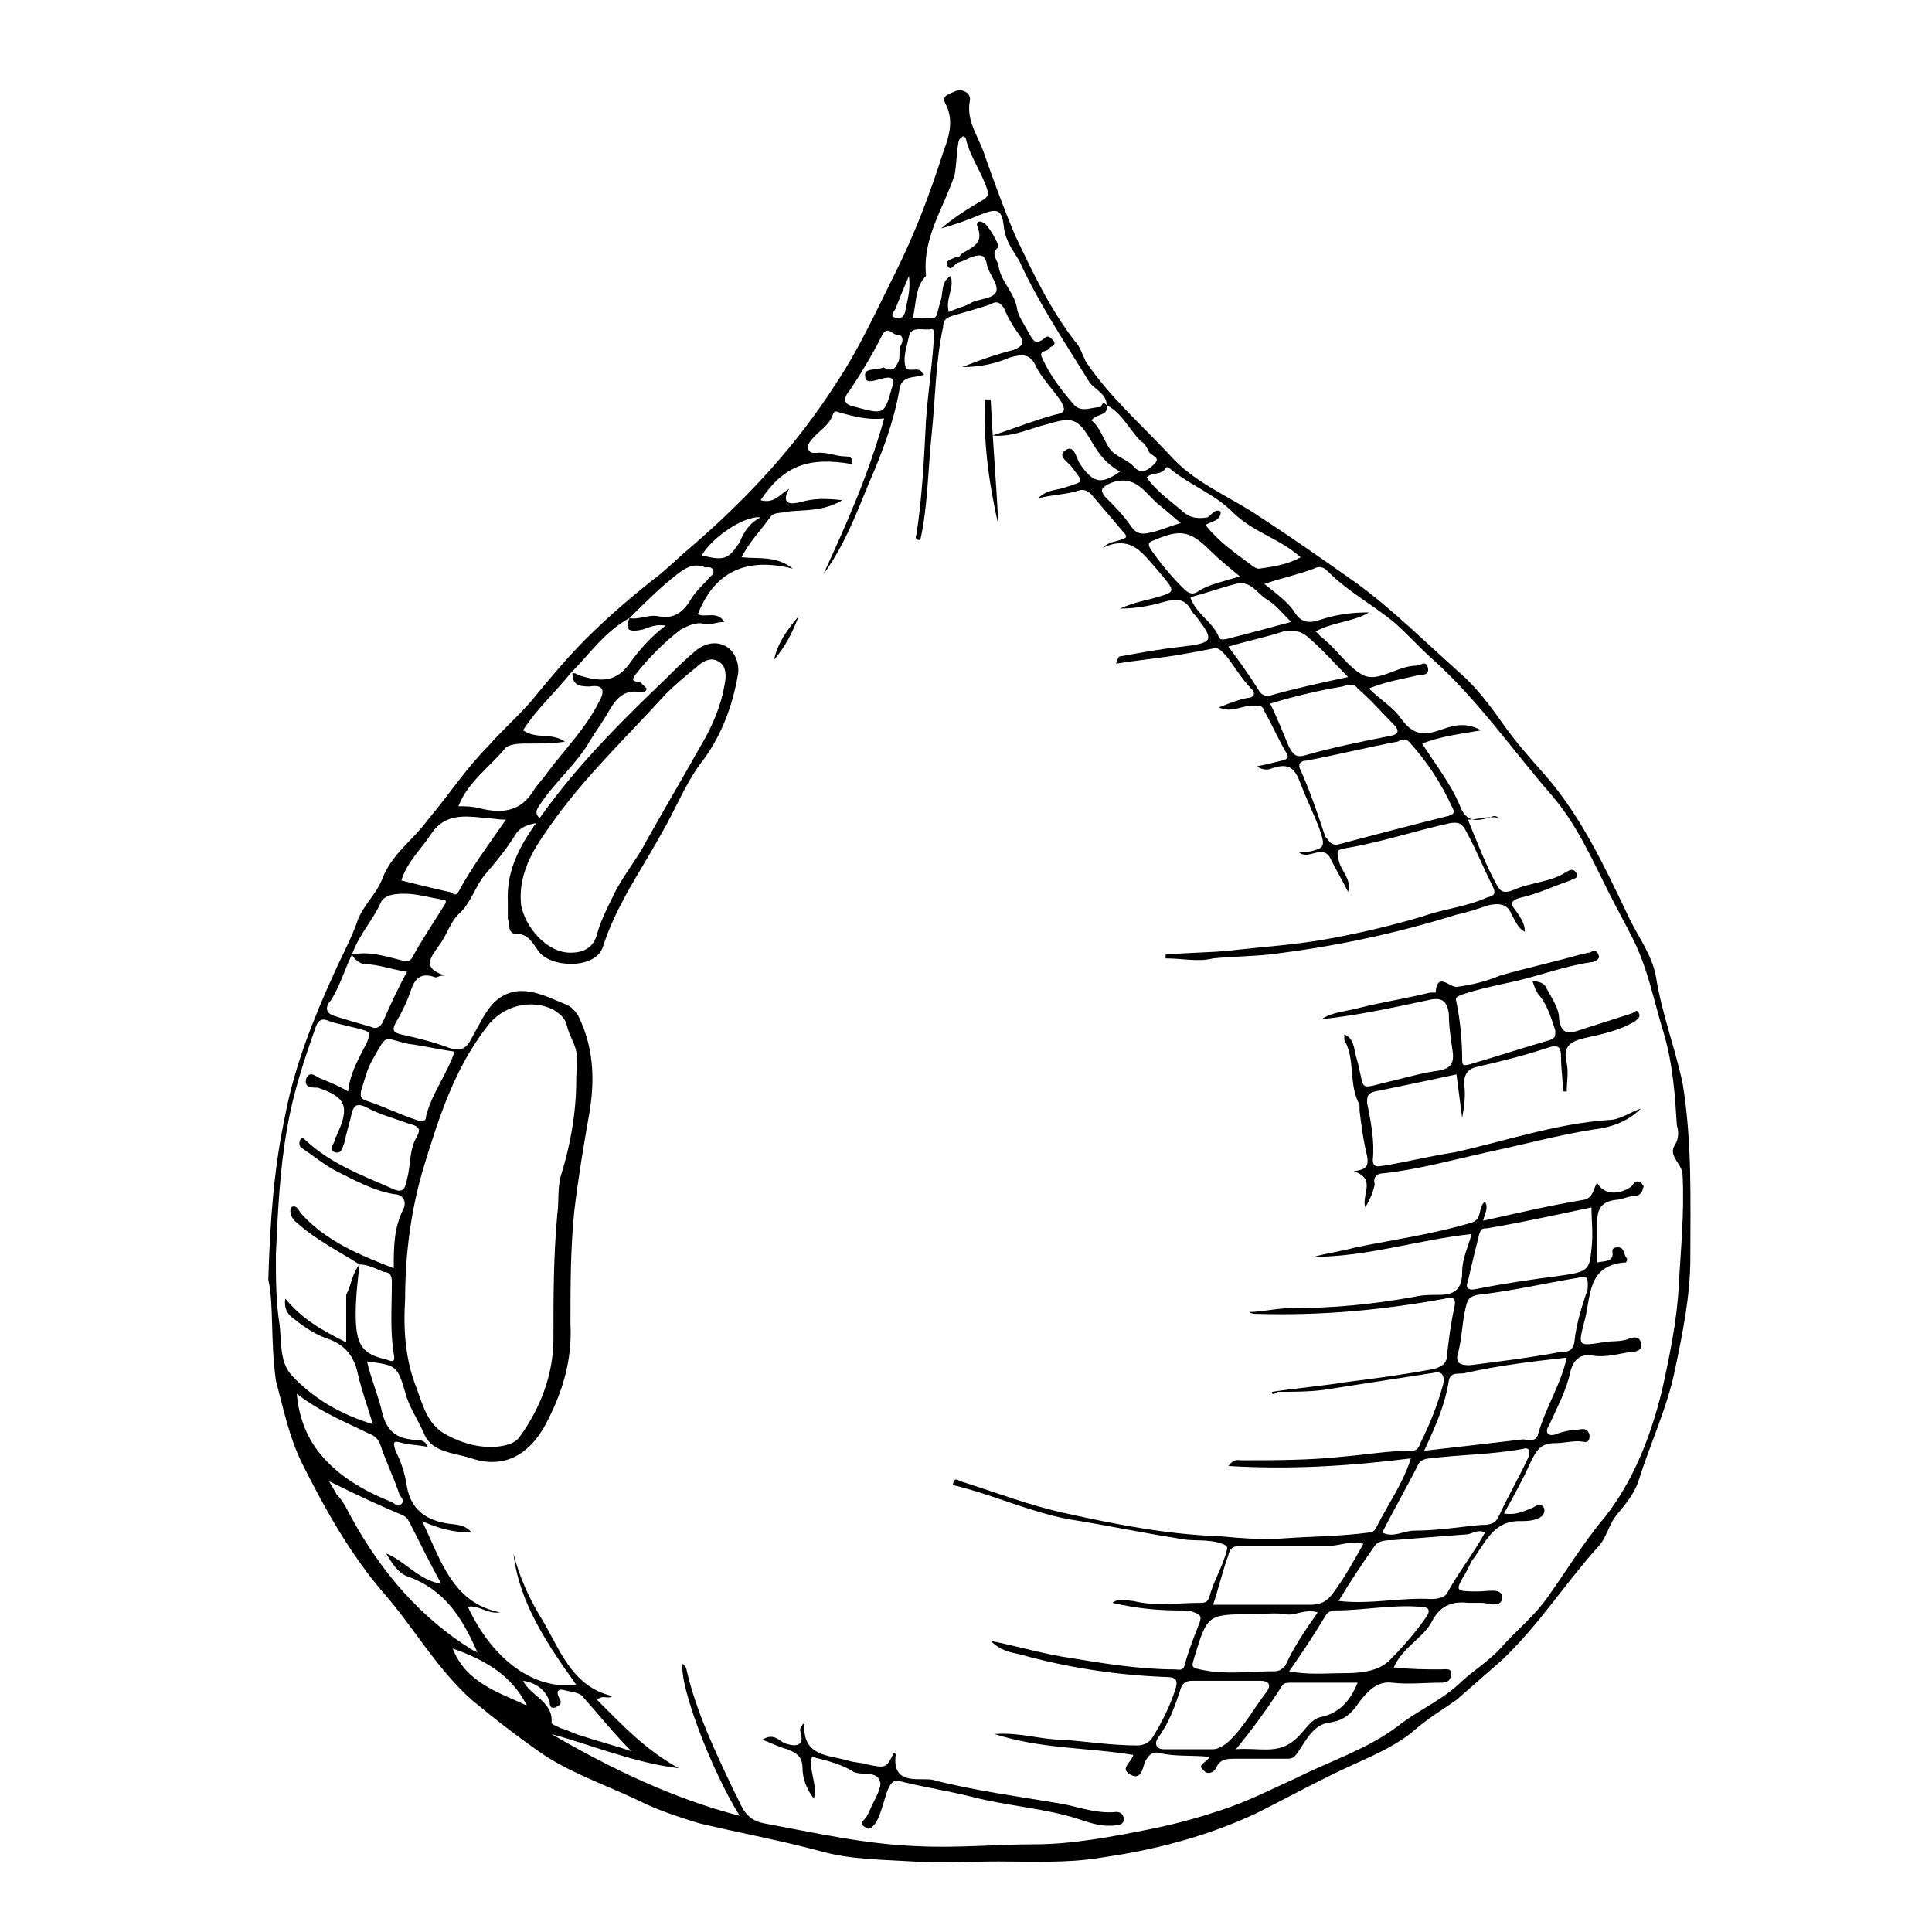 <?xml version="1.0" encoding="UTF-8"?>
<!-- Uploaded to: SVG Repo, www.svgrepo.com, Generator: SVG Repo Mixer Tools -->
<svg fill="#000000" width="800px" height="800px" version="1.1" viewBox="144 144 512 512" xmlns="http://www.w3.org/2000/svg">
 <g>
  <path d="m215.1 483.13c0.504-16.121 1.512-29.727 4.535-43.832 2.519-13.098 7.559-25.695 13.098-37.785 2.016-4.535 4.535-9.07 6.047-13.602 1.512-4.031 5.039-7.055 6.551-11.082 2.519-6.551 8.062-10.078 12.09-15.617 5.543-6.551 10.078-13.602 16.121-19.648 3.527-4.031 7.559-7.559 11.082-11.586 4.535-5.543 9.574-11.586 14.609-16.625 6.047-6.047 13.098-12.09 19.648-17.129 3.023-2.519 5.543-5.039 8.566-7.559 14.609-12.594 27.711-26.703 38.289-43.328 6.047-9.07 10.578-19.145 15.617-29.223 5.039-10.078 9.07-20.656 12.594-31.738 1.512-4.031 3.023-8.566 0.504-13.098-1.008-2.016 1.512-2.519 2.519-3.023 2.016-1.008 4.535 0.504 4.031 2.519-1.008 5.543 2.519 9.574 4.031 14.609 2.519 7.055 5.039 14.105 8.062 21.16 4.535 9.574 9.07 19.145 15.617 27.711 1.512 1.512 2.016 3.527 3.023 5.543 6.047 9.07 14.609 16.625 22.168 24.688 6.551 7.559 16.121 11.082 24.184 16.625 8.566 5.543 17.129 11.586 25.695 17.633 9.574 7.055 18.137 15.617 27.207 23.68 4.031 3.527 7.559 8.062 11.082 13.098 3.527 5.039 7.559 9.574 11.586 14.105 9.574 11.082 15.617 24.184 21.664 36.777 2.519 5.543 6.551 10.578 7.559 16.625 1.512 9.574 5.039 18.641 7.055 28.215 2.519 15.617 2.016 30.73 2.016 46.352 0 9.574-2.016 19.648-4.031 29.223-2.016 10.078-6.551 19.648-9.574 29.223-1.008 3.527-3.527 6.551-6.047 9.574-2.016 2.519-2.519 6.047-5.039 8.566-8.566 9.574-15.617 20.656-25.191 29.727-4.031 3.527-8.062 7.055-12.09 10.578-3.527 2.519-7.055 4.535-10.578 7.559-4.535 4.031-10.078 6.551-15.617 9.07-9.07 4.031-18.137 9.07-27.207 13.602-13.098 6.047-26.703 9.574-40.809 11.586-9.07 1.512-18.137 1.008-27.207 1.008-7.559 0-15.113 0.504-22.672 0-8.062-0.504-16.121-0.504-23.68-2.519-11.082-3.023-22.168-5.039-32.746-7.559-5.039-1.512-9.574-3.023-14.105-5.039-9.07-4.535-18.641-7.559-27.207-13.098-6.551-4.535-13.098-9.574-19.145-14.609-9.574-8.566-15.617-19.648-23.68-28.719-8.566-10.078-15.113-21.664-21.16-33.754-3.527-7.055-5.039-14.609-7.055-22.168-1.508-11.098-0.5-20.168-2.012-26.715zm95.723-175.33c-6.551 3.527-10.578 9.574-15.617 14.609-4.031 5.039-9.07 9.574-12.594 15.113 3.527 2.519 7.559 0.504 11.082 3.023-3.023 0.504-6.551 0.504-9.574 0.504-2.016 0-4.535 0-6.047 1.008-4.031 5.039-10.078 9.07-12.594 15.617 2.016 0 3.527 0 5.543 0.504 6.047 1.512 11.082 1.008 14.609-5.039 1.008-1.512 2.519-3.023 3.527-4.535 4.535-6.047 10.078-11.586 13.602-18.641 2.016-3.527 0.504-4.535-2.519-4.031-3.023 0-4.535-0.504-4.535-3.527 0.504 0 1.008 0 1.512 0.504 5.039 1.512 9.574 2.519 13.602-3.023 2.519-3.527 5.543-7.055 9.574-10.078-2.519-0.504-4.535 0.504-6.047 1.008-4.531 1.016-4.531-0.496-3.523-3.016 2.519 0.504 5.039-1.008 7.559-0.504 4.535 1.008 7.055-1.512 9.07-5.039 1.008-1.512 2.519-3.023 4.031-4.535 0.504-1.008 2.016-1.512 1.512-2.519-0.504-1.512-2.016-0.504-2.519-1.008-3.023-1.008-5.039 0.504-7.055 2.016-4.535 3.531-8.566 7.559-12.598 11.59zm-73.555 89.176c4.535-1.008 9.07 0.504 13.098 1.512 2.016 0.504 2.519 0 3.023-1.008 2.519-4.535 5.543-9.07 8.062-13.098 1.008-1.512 1.008-2.016-0.504-2.016-3.023-0.504-6.551-1.512-9.574-1.512-2.016 0-5.543 0-6.551 2.519-2.016 4.531-5.539 8.059-7.555 13.602-2.016 4.031-3.023 8.062-5.543 12.09-1.008 1.008-2.016 3.023 0.504 4.031 3.023 1.008 6.551 2.016 10.078 3.023 1.008 0.504 2.016 0.504 3.023-1.008 2.016-4.535 4.031-9.07 6.551-13.602-4.031-0.504-7.559-2.016-11.586-2.016-1.516-0.504-2.523-1.512-3.027-2.519zm200.01-145.6c0.504 3.023-2.519 2.016-4.031 4.031 2.016 1.512 3.023 4.535 4.535 7.055 1.512 2.519 4.535 3.023 6.551 5.039 2.016 2.519 4.031 1.008 5.543-0.504 2.016-2.016-1.008-2.016-1.512-3.527-0.504-1.008-1.008-2.016-2.016-2.519-3.027-3.023-5.039-7.559-9.07-9.574 0-3.023-3.023-4.031-4.535-6.047-6.551-10.578-13.602-21.16-18.641-32.242-1.512-2.519-3.527-5.039-4.031-8.566-0.504-5.039-1.512-5.543-6.551-3.527-3.527 1.512-6.551 2.519-10.078 3.527 3.527-3.023 7.559-5.543 11.082-7.559 1.512-1.008 1.512-1.512 1.008-3.023-1.512-4.535-4.535-8.566-5.543-13.098 0-0.504-1.008-1.008-1.008-0.504-0.504 0-1.008 1.008-1.008 1.512-0.504 3.023-0.504 6.047-1.008 8.566-3.023 9.07-8.566 16.625-7.559 26.703-3.023 3.023-2.519 7.559-3.527 11.082 7.559 0 5.543 1.512 7.559-5.039 0.504-2.016 0-4.535 2.519-6.047 1.008 3.527-1.512 6.047-0.504 9.574 2.016-1.008 4.535-1.512 6.047-2.519 2.016-1.008 6.047-1.008 6.551-3.023 0.504-2.016-2.016-4.535-2.519-7.055-0.504-3.023-2.016-2.519-4.031-2.016-1.008 0.504-2.016 1.008-3.527 1.512-1.008 0-2.016 3.023-3.023 0.504-0.504-1.008 1.512-1.512 2.519-2.016 0.504 0 1.008 0 1.008-0.504 2.519-2.016 6.551-2.519 4.535-7.559-0.504-1.512 1.008-1.512 1.512-1.008 1.008 0 4.535 6.047 4.031 6.551-2.016 1.512-0.504 3.023 0 4.535 0.504 4.535 4.535 7.559 5.039 12.09 0.504 2.016 2.016 4.031 3.023 6.047 1.008 1.512 1.512 3.527 4.031 1.512 1.008-1.008 1.512-0.504 2.519 0.504 1.008 1.512-1.008 1.512-1.008 2.016-0.504 1.008-3.023 0.504-2.016 2.519 2.016 4.535 5.039 8.566 8.566 12.594 2.016 2.016 4.535 0.504 7.055 0.504 0.504-1.508 1.008-1.004 1.512-0.5zm-198 227.72c-0.504 4.535-1.008 8.566-1.008 13.098 0 8.062 1.512 10.578 8.062 12.09 1.512 0.504 2.519 1.008 2.016-1.512-1.008-6.047-0.504-12.594-0.504-19.145 0-1.512-0.504-2.519-2.016-2.519-1.516-0.5-4.035-2.012-6.551-2.012-5.543-3.527-11.586-6.551-16.625-11.082-1.512-1.008-2.016-3.023-1.512-4.031 1.512-1.008 2.016 1.008 3.023 2.016 6.551 7.055 15.113 10.578 24.184 14.105 0-5.543 0-10.578 2.519-15.617 1.008-2.016 0-4.031-2.519-4.031-5.543-1.008-10.078-3.527-15.113-6.047-3.023-1.512-6.047-4.031-9.07-6.047-1.008-0.504-1.008-1.512-0.504-2.519 0.504-0.504 1.008 0 1.512 0.504 6.551 6.047 14.609 9.07 22.672 12.594 3.023 1.512 3.527 0 4.031-2.519 1.008-3.527 0.504-7.559 2.519-11.082 1.512-2.519 0-3.023-2.016-3.527-4.031-1.512-8.062-2.519-11.586-4.535-2.519-1.008-3.023 0-3.527 1.512-0.504 2.519-1.512 5.543-2.016 8.062-0.504 1.008-0.504 3.023-2.519 2.519-2.016-1.008 0-2.016 0-3.527 0-0.504 0.504-0.504 0.504-1.008 3.527-7.559 2.519-10.078-5.039-12.594h-0.504c-2.016 0-3.023-0.504-2.519-2.519 1.008-2.016 2.519-0.504 3.527 0 2.519 1.008 5.039 2.016 7.559 3.527 0.504-5.039 3.023-9.07 5.039-13.098 0.504-1.512 1.008-2.519-0.504-3.023-3.023-1.008-6.551-1.512-9.574-2.519-2.016-1.008-3.023 0-3.527 1.512-3.023 8.566-6.047 17.633-7.559 26.703-2.016 11.082-2.519 22.672-3.023 33.754 0 6.047 0 12.594 1.008 18.641 0.504 4.535 0 9.574 3.023 13.098 5.543 6.047 13.098 10.578 21.664 13.098-1.512-5.039-3.023-9.07-4.031-13.602-1.008-4.535-3.527-7.559-8.062-9.07-3.023-1.008-6.047-3.023-8.566-5.039-1.512-1.008-3.023-2.519-2.519-5.543 4.535 5.543 10.078 8.566 16.121 11.586v-12.594c1.516-3.019 1.516-5.535 3.531-8.055zm293.72-117.89c2.519 6.047 4.535 11.586 7.559 17.129 1.008 2.016 2.016 2.519 4.535 1.512 4.535-2.016 9.574-2.016 13.602-4.535 1.008-0.504 2.016-1.512 3.023 0 1.008 1.512-1.008 1.512-1.512 2.016-4.535 1.512-8.566 3.527-13.098 4.535-4.031 1.008-2.016 2.519-1.008 4.031 1.008 1.512 2.016 3.023 2.016 5.039-2.016-1.008-2.519-3.023-3.527-4.535-1.008-3.023-3.527-3.023-6.047-2.519-3.023 1.008-6.047 2.016-8.566 2.519-16.121 5.039-32.746 8.566-49.879 10.578-5.039 0.504-9.574 0.504-14.609 1.008-4.031 1.008-8.062 0-12.594 0v-1.008c5.543-0.504 11.082-0.504 16.625-1.008 8.566-1.008 17.129-1.512 25.695-3.023 8.566-1.512 17.129-3.527 25.695-6.047 5.543-2.016 11.586-2.519 17.129-5.039 2.016-0.504 2.519-1.008 1.512-3.023-2.519-5.039-4.535-10.078-7.055-14.609-1.008-2.016-2.016-2.519-4.535-2.016-9.07 2.016-18.137 5.039-27.207 6.551-2.519 0.504-2.519 0.504-2.016 3.023 0.504 3.023 3.527 5.039 2.519 8.566-1.512-3.023-3.023-5.543-4.535-8.566-2.016-4.535-6.047 0.504-8.566-2.016h2.519c4.535-1.008 4.535-1.512 3.023-6.047-1.512-4.031-3.527-8.062-5.039-12.09-1.512-4.031-3.023-5.543-7.559-4.031-1.008 0.504-2.519 0.504-4.031-0.504 2.519-0.504 4.535-1.008 6.551-1.512 2.016-0.504 2.016-1.008 1.008-2.519-2.016-3.527-3.527-7.055-5.543-10.578-0.504-1.512-1.008-1.512-3.023-1.512-3.023 0-5.543 2.016-9.07 0.504 2.519-1.008 5.039-2.016 7.559-2.519 1.512 0 2.519-1.008 1.008-2.519-2.519-2.519-4.535-6.047-6.551-8.566-1.008-1.008-2.016-2.519-3.527-2.016-2.519 0.504-5.039 1.008-8.062 1.512-5.543 1.008-11.586 1.512-17.633 2.519 0.504-1.512 0.504-2.016 1.512-2.016 5.543-1.008 11.082-2.016 16.121-2.519 8.062-1.008 8.566-1.512 3.527-8.062-0.504-0.504-1.008-1.008-1.512-2.016-1.512-2.519-3.527-2.519-6.047-2.016-3.527 1.008-7.559 2.016-12.594 2.016 3.527-1.512 6.047-2.016 8.062-2.519 7.055-2.016 7.055-1.512 2.016-7.559-4.031-4.535-7.055-9.574-14.609-6.047 1.512-1.512 3.023-1.512 4.535-2.016 1.008-0.504 2.519-0.504 1.008-2.016-3.023-3.527-5.543-6.551-8.566-10.078-1.008-1.008-2.016-1.512-3.527-1.008-3.023 1.008-6.551 1.008-10.578 2.016 2.519-2.519 5.039-2.016 7.559-3.023 4.535-1.512 4.535-1.008 1.512-5.039-1.008-1.512-4.031-3.023-2.016-4.535 2.519-2.016 3.023 2.016 4.031 3.527 3.527 5.039 5.543 5.543 10.578 2.016-3.527-2.016-5.543-4.535-7.559-8.062-3.527-6.047-5.039-6.551-11.586-4.535-4.535 1.008-9.07 3.527-14.609 3.023 6.047-2.016 11.082-4.031 16.625-5.543 3.023-0.504 2.519-1.512 1.512-3.527-2.016-3.023-5.039-6.047-6.551-9.07-1.512-3.527-3.527-3.527-7.055-2.519-3.527 1.512-7.559 2.519-12.594 2.519 5.039-2.016 9.574-3.527 13.602-4.535 2.519-1.008 3.023-2.016 1.512-4.031-1.512-2.016-3.023-4.535-4.031-7.055-1.008-1.512-2.016-2.016-3.527-1.008-3.023 1.008-6.551 2.016-10.078 3.023-1.512 0.504-2.519 1.008-2.519 3.023-2.016 9.07-2.016 18.641-3.023 28.215-1.008 9.574-1.008 19.145-3.023 28.215-1.008 0-1.512-0.504-1.008-1.512 1.512-10.078 2.016-20.152 2.519-30.23 0.504-7.055 1.512-13.602 2.016-20.656 0-1.008 0.504-3.527-0.504-3.527-2.016 0.504-5.543-1.008-6.047 2.016-0.504 2.519-1.512 5.039-1.008 7.559 0.504 2.519 3.527 0 4.535 2.016l0.504 0.504c-2.519 1.008-6.047 0-6.551 4.031-1.512 8.566-4.535 16.625-8.062 24.688-3.527 8.566-6.551 16.625-12.09 24.184 6.047-13.098 12.09-26.703 16.121-41.312-4.031 0.504-8.062-0.504-11.586-1.512-0.504 0-1.512-1.008-2.016 0.504-1.008 3.023-4.031 4.535-5.543 6.551-0.504 0.504-1.512 2.016-1.008 2.519 0.504 1.512 2.016 1.008 3.023 1.008 2.519 0 4.535 1.008 7.055 1.008 1.008 0 2.016 0.504 1.512 2.016-11.586-2.016-18.137 0.504-24.184 9.574 3.527 1.008 5.039-1.512 7.559-3.023-2.519 4.535 1.008 4.031 3.023 3.527 3.527-1.008 6.551-1.008 11.082-0.504-5.039 3.023-10.078 2.519-14.609 3.023-1.512 0.504-3.527 0-4.535 1.512-2.519 3.527-5.543 6.551-7.559 10.578 4.535 0.504 9.07-0.504 13.602 3.023-12.09-3.023-20.656 0.504-25.191 12.09 2.016 1.008 5.039-1.008 7.055 2.016-2.016 0-4.031 1.008-5.543 0.504-2.016-0.504-4.031 0.504-6.047 1.512-4.535 3.527-8.566 7.559-12.09 12.09-1.512 2.016 0.504 1.512 1.512 2.016 0.504 0.504 1.008 1.008 1.512 1.512 0 1.008-1.008 1.008-1.512 1.008-5.039-1.008-7.055 2.519-9.07 6.047-1.512 2.519-3.023 4.535-4.535 7.055-3.527 6.047-9.07 10.578-13.098 16.625-1.008 1.512-2.016 3.023 1.512 4.535-3.527 0.504-6.551 1.008-8.062 3.527-2.519 4.031-5.039 7.055-8.062 10.578-2.519 3.023-3.527 7.055-6.551 10.078-2.519 2.016-3.527 6.047-5.543 8.566-2.016 3.023-5.039 6.047 1.512 8.062-1.512 0-2.016 0.504-2.519 0.504-4.031-1.512-5.543 0.504-6.551 3.527-1.008 3.023-2.519 6.047-4.031 8.566-1.008 2.016-0.504 2.519 1.512 3.023 4.535 1.008 8.566 2.016 12.594 3.527 3.023 1.008 4.535 0.504 6.047-2.519 2.016-3.527 3.527-7.055 6.047-9.574 6.047-5.543 12.594-2.016 18.641 0.504 1.512 0.504 2.519 1.512 3.527 3.023 4.031 8.062 4.535 16.625 3.023 25.695-1.512 8.566-3.023 17.633-4.031 26.199-1.008 10.078-1.008 19.648-1.008 29.727 0.504 9.574-2.016 18.137-6.551 26.703-4.031 7.559-10.578 12.09-19.648 9.07-4.535-1.512-10.578-1.512-12.594-6.551-1.512-3.527-4.031-7.055-5.039-11.082-2.016-7.055-2.519-7.055-10.078-8.062 1.008 4.535 3.023 9.07 4.031 13.602 1.008 4.031 3.023 6.551 7.559 7.055 1.512 0.504 3.527-0.504 4.535 2.016-2.016-0.504-4.535-0.504-6.551-1.008-2.016-0.504-3.023-1.008-2.016 2.016 1.512 3.023 2.519 6.047 3.023 9.574 1.008 5.543 4.535 8.566 10.078 9.574 2.016 0.504 5.039 0 7.055 2.519-4.535 0-8.566-1.008-13.098-3.023 5.039 10.578 8.062 21.664 20.656 24.184-3.527 0.504-5.543-2.016-8.566-1.512 6.551 14.105 17.633 22.168 28.719 20.656-7.559-10.578-15.113-21.664-16.625-34.762 1.512 6.047 4.031 11.586 7.055 16.625 5.039 8.062 8.062 18.641 19.145 21.16-1.008 1.008-2.519-0.504-4.031 1.008 6.551 6.551 12.594 13.098 21.664 18.137-12.09-1.512-22.672-6.047-33.754-9.07 15.617 9.07 32.242 17.129 49.879 21.664-7.559-12.09-16.121-34.762-15.113-40.305 0.504 0.504 1.008 1.008 1.008 1.512 2.519 11.082 7.559 21.664 12.594 32.242 2.016 3.527 2.519 7.559 8.062 8.566 13.602 2.519 26.703 5.543 40.809 6.047 10.578 0.504 20.656-0.504 30.73-0.504 10.078 0 20.656-2.016 30.73-4.031 7.559-1.512 14.609-3.527 21.664-6.047 5.543-2.016 11.586-5.039 17.129-7.559 9.07-4.535 18.641-7.559 26.703-13.602 5.039-4.031 11.082-6.551 16.121-11.082 3.527-3.527 8.062-6.047 11.586-10.078 4.031-4.535 8.566-8.062 12.09-13.098 5.039-7.055 9.574-14.609 15.113-21.16 7.559-9.574 12.09-21.16 15.113-33.25 2.016-9.07 4.031-18.641 4.535-28.215s1.512-19.145 1.008-29.223c0-3.023-4.031-5.039-2.016-8.062 1.008-1.512 1.008-3.527 0.504-5.039-0.504-8.062-1.008-16.121-3.527-24.688-2.519-8.062-4.031-16.625-8.062-24.688-2.016-4.031-4.535-8.566-6.551-12.594-4.535-9.07-8.566-18.137-15.113-25.695-10.078-11.586-19.145-24.688-30.73-35.266-4.031-3.527-7.055-7.055-11.082-10.578-5.543-4.535-12.09-8.062-17.129-13.098-1.008-1.008-2.016-2.016-4.031-1.008-4.031 1.512-8.566 2.519-13.098 4.031 3.023 2.519 6.047 4.535 8.062 7.559 1.512 2.519 3.527 3.023 6.551 2.016 4.535-1.512 8.566-2.016 13.098-2.016-4.031 2.519-9.574 2.519-14.105 5.039l1.512 1.512c4.031 3.023 7.055 8.062 11.082 10.078 4.031 2.016 9.07-2.519 14.105-2.519 1.008 0 2.519-1.512 3.023 0.504s-1.512 2.016-2.519 2.016c-4.031 1.008-8.062 1.512-13.098 3.527 3.023 3.023 6.551 5.039 8.566 8.062 3.023 4.031 5.543 4.535 10.078 3.023 3.023-1.008 6.551-2.519 11.082 0-5.543 1.008-10.578 1.512-15.617 3.527 3.527 5.543 7.559 10.578 10.078 16.625 1.512 4.031 4.031 4.031 7.559 3.023 0.504 0 1.512-1.008 2.519 0-3.012-0.516-5.531 0.492-8.051 0.492zm-236.29 69.02c0-2.519 0.504-5.039 0-7.559s-2.016-4.535-2.519-7.055c-0.504-2.016-2.016-3.023-3.527-4.031-6.047-3.023-13.602-1.008-17.633 4.535-8.566 11.082-12.594 23.68-16.625 36.777-3.527 11.586-5.039 23.68-5.039 35.266-0.504 8.062 0 16.121 3.023 23.68 1.512 4.031 2.519 8.566 6.551 11.586 4.031 2.519 8.566 4.031 13.098 4.031 2.519 0 6.047-0.504 7.559-2.519 5.543-7.559 9.07-16.625 9.07-26.199 0-11.082 0-21.664 1.008-32.746 0.504-3.527 0-7.055 1.008-10.578 2.516-8.059 4.027-16.621 4.027-25.188zm202.03-62.473c9.574-2.519 19.145-5.039 29.223-7.559 1.512-0.504 1.512-1.008 1.008-2.016-3.023-6.551-6.551-12.09-11.586-17.633-1.008-1.008-2.016-0.504-3.023 0-8.062 1.512-16.121 3.527-24.184 5.039-1.008 0-2.519 0.504-1.512 2.519 2.519 5.543 4.535 11.586 6.551 17.633 1.004 1.008 1.508 2.519 3.523 2.016zm-267.52 168.78c0.504 1.008 1.512 2.519 2.016 3.527 1.008 1.008 2.016 2.519 2.519 3.527 7.559 14.609 17.633 27.207 31.234 36.273 1.008 0.504 2.016 1.512 3.527 2.016-4.031-9.07-8.566-16.625-18.641-20.152-2.519-1.008-4.031-3.527-5.543-6.047 5.039 2.016 8.566 7.055 14.609 8.062-3.023-5.543-5.543-10.578-8.062-15.617-0.504-1.008-1.008-2.016-2.016-2.519-6.043-2.519-12.59-5.543-19.645-9.07zm249.39-206.06c2.016 4.031 3.527 8.062 5.039 11.586 1.008 1.512 1.512 3.023 4.535 2.016 7.055-2.016 14.609-3.527 22.168-5.039 3.023-0.504 2.016-2.016 1.008-3.023-3.023-3.023-6.047-6.551-9.574-9.574-1.008-1.512-2.519-1.008-4.031-0.504-6.047 1.012-12.598 2.523-19.145 4.539zm-216.14 92.199c-4.031-0.504-8.062-1.512-12.09-2.016-7.055-1.512-5.543-3.023-9.574 4.031-1.512 2.519-2.016 5.039-3.023 8.062-0.504 2.016 0 2.519 1.512 3.023 4.535 1.512 8.566 3.527 13.098 5.039 1.512 0.504 2.519 0.504 2.519-1.008 1.516-6.051 5.543-11.09 7.559-17.133zm224.2-130.99c-5.543-5.039-12.594-6.551-18.137-12.09-4.535-4.535-11.082-7.055-16.121-11.082-0.504-0.504-1.008-1.008-1.512-0.504-1.008 2.016-3.527 1.008-5.039 2.519 2.519 3.527 6.047 6.047 9.07 8.566 2.016 2.016 4.031 2.519 7.055 2.016 1.008-0.504 2.016-2.519 3.527-1.512 0 2.519-2.519 2.519-4.031 3.527 3.527 4.535 8.062 7.559 12.09 10.578 0.504 0.504 1.512 1.008 2.016 1.008 3.527-0.508 7.555-1.012 11.082-3.027zm-266.01 221.68c0.504 6.047 2.519 11.082 5.543 15.113 5.039 6.551 12.09 10.578 19.648 13.602 1.008 0.504 1.512 1.512 2.519 0.504 1.008-1.008 0-1.512-0.504-2.519-1.512-4.535-3.527-8.566-5.039-13.098-0.504-1.512-1.512-2.519-3.023-3.023-6.043-3.019-12.594-5.539-19.145-10.578zm278.61-189.94c-3.527-3.527-6.551-7.055-10.078-10.078-2.016-2.016-4.031-2.519-7.055-2.016-4.535 1.512-9.574 2.519-14.609 4.031 3.023 4.031 5.543 7.559 8.062 11.586 0.504 1.008 1.512 1.512 2.519 1.512 7.051-2.012 14.105-3.523 21.16-5.035zm-223.19 37.789c-2.519 0-4.535-0.504-6.047-0.504-5.039-0.504-10.078-1.008-13.602 4.031-2.519 4.031-6.551 7.559-8.062 12.594 4.031 1.008 8.062 2.016 12.594 3.023 1.008 0 1.512 1.512 2.519 0 3.527-6.551 8.062-12.598 12.598-19.145zm208.07-52.398c-2.519-2.519-4.031-4.535-6.551-6.047-2.519-1.512-4.031-5.039-8.062-4.031-4.031 1.008-8.062 2.519-12.09 3.527 1.512 4.535 6.047 6.551 7.559 10.578 0.504 1.008 1.512 0.504 2.016 0.504 6.047-1.508 11.59-3.019 17.129-4.531zm-13.602-12.09c-3.023-2.519-5.543-4.535-7.559-6.551-5.543-5.543-8.062-6.047-15.113-3.023-1.512 0.504-2.016 1.008-0.504 3.023 2.519 3.527 5.039 6.551 8.062 9.574 1.512 1.512 2.519 2.016 4.031 1.008 3.019-2.016 6.547-2.519 11.082-4.031zm-189.94 292.71c2.016 4.031 8.062 5.543 7.559 11.082 0 0.504 1.512 1.008 2.519 1.512 2.016 0.504 3.527 1.512 5.543 2.016 4.535 1.512 8.566 2.519 13.098 4.031-4.535-4.535-8.566-9.574-12.594-14.105-1.008-1.512-3.023-1.512-5.039-2.016-1.512-0.504-2.519 0-1.512 2.016 1.008 1.512 0 2.016-1.008 2.519-1.512 0.504-1.512-1.008-1.512-1.512-1.008-3.023-3.527-5.039-7.055-5.543zm96.734-347.63c1.512 0.504 2.016-0.504 2.519-1.512 1.008-1.512 0-3.527 1.008-5.039 0.504-1.008 0.504-2.519-1.008-2.519s-2.519-2.519-4.031 0c-2.519 5.039-5.543 10.078-8.566 14.609-2.519 3.023-1.008 4.031 1.512 4.535 7.559 2.016 7.559 2.016 9.574-5.039 1.008-3.023-0.504-3.023-2.519-2.519s-4.535 1.512-4.535-0.504c-0.504-2.519 3.023-1.512 5.039-2.519-0.504 0.004 0.504 0.508 1.008 0.508zm77.586 40.809c-2.519-2.016-4.031-3.527-6.047-5.039-3.527-3.023-6.047-8.062-12.594-5.543-2.016 1.008-3.023 1.512-1.512 3.527 2.519 2.519 5.039 5.039 7.055 8.062 1.512 2.016 3.023 2.016 5.039 1.512 2.516-0.504 4.531-1.512 8.059-2.519zm-192.96 298.26c3.527 9.07 12.09 11.586 19.648 15.113-4.027-8.062-11.082-12.09-19.648-15.113zm81.617-299.77c-4.535-0.504-13.098 5.543-15.617 10.078 6.047 1.512 7.055 1.008 10.078-3.527 1.008-2.519 2.516-5.039 5.539-6.551zm39.297-63.98c-1.512 3.527-2.519 6.047-3.527 8.566 0 0.504-2.016 2.016 0 2.519 1.008 0.504 2.016 0 2.519-1.512 0.504-3.027 1.512-5.547 1.008-9.574z"/>
  <path d="m481.11 512.85c6.551-1.008 13.098-1.512 19.145-2.519 8.062-1.008 15.617-2.016 23.68-3.527 2.016-0.504 3.527-1.512 3.527-3.527 0.504-4.535 1.008-8.566 2.016-13.098 0.504-2.519-1.008-2.519-2.519-2.016-16.625 3.023-32.746 4.535-49.879 4.031-0.504 0-1.512 0-2.016-0.504 3.527 0 7.055-1.008 11.082-1.008 11.082 0 21.664-1.008 32.746-3.023 2.016-0.504 4.535-0.504 6.551-0.504 4.031 0 6.047-1.512 6.047-6.047 0-3.527 1.512-6.551 2.519-10.078-14.105 1.512-27.711 6.047-41.816 6.047 3.527-1.008 7.559-1.512 11.082-2.519 10.078-2.016 20.656-3.527 30.73-6.551 3.023-1.008 1.512-4.031 3.527-5.543 1.008 1.512 0 3.023-0.504 5.039 9.07-2.016 17.633-4.031 26.703-5.543 2.519-0.504 2.519-3.023 3.527-4.535 1.512 3.023 5.543 3.527 9.07 1.008 0.504-0.504 1.008-2.016 2.519-1.008 0.504 0.504 1.008 1.008 0.504 1.512 0 1.008-1.008 2.016-2.016 2.016-2.016 0-3.527 1.008-5.039 1.008-4.031 0.504-5.039 2.519-5.039 6.047v10.578c2.016-0.504 4.535 0 4.031-3.023 0-1.008 1.008-1.008 1.512-1.008 1.512 0 1.512 1.512 2.016 2.519 0.504 0.504 0.504 1.008 0 1.512h-0.504c-10.078 1.008-8.566 9.574-10.578 16.121-1.512 6.047-1.512 6.047 5.039 5.039 2.519-0.504 4.535 0 7.055-1.008 1.512-0.504 2.519-0.504 3.023 1.008 0.504 2.016-1.008 2.519-2.519 2.519-3.527 0.504-6.551 1.512-10.078 1.008-3.023-0.504-5.039 0.504-6.047 4.031-1.008 5.039-3.527 9.574-5.543 14.105-0.504 1.008-1.008 1.512-0.504 2.519 0.504 0.504 1.512 0.504 2.519 0 1.512-0.504 3.527-1.008 5.039-1.008 1.008 0 3.023-1.008 3.527 1.512 0 2.519-1.512 1.512-3.023 1.512-2.016 0-4.031 0.504-6.047 0.504-4.031 0-5.039 2.016-6.551 5.039-2.016 4.535-4.535 9.07-7.055 13.602 3.023 0.504 5.039-0.504 7.559-1.512 1.008-0.504 2.016-1.512 3.023 0 0.504 1.512-0.504 2.519-2.016 3.023-1.512 0.504-3.023 0.504-4.535 0.504-7.055 0-9.07 6.047-12.594 10.578-0.504 1.008-1.008 2.016-1.512 3.023-3.023 5.039-3.023 5.039 3.527 5.039 2.016 0 6.047-1.008 6.047 1.512 0 3.023-3.527 1.512-5.543 1.512h-3.527c-4.535-0.504-7.559 1.008-9.574 5.039-2.519 4.535-7.559 6.551-10.078 12.09 5.043 0.508 8.57 0.508 12.598 0.508 1.008 0 3.023-0.504 2.519 1.512 0 1.512-1.008 2.016-2.519 2.016-4.535 0-8.566 0.504-13.098 0-4.031-0.504-6.551 2.519-8.566 5.039-2.016 3.023-4.031 5.039-8.062 5.543s-6.047 4.535-8.062 7.559c-1.008 1.512-1.512 2.016-3.023 2.016h-14.105c-1.512 0-3.527 0-4.535 2.016-0.504 1.512-2.519 2.519-3.527 1.008-2.016-1.512 1.008-2.016 1.512-3.527-4.535-0.504-9.07 0-13.098-1.008-2.016-0.504-3.023 0.504-4.031 2.519-0.504 1.512-1.008 5.039-4.031 3.023-2.519-1.512 0.504-3.023 1.008-5.039-12.09-2.016-24.184-1.512-36.777-5.543 7.055-0.504 12.09 1.512 18.137 1.512 6.551 0.504 13.098 1.512 19.648 1.512 1.512 0 3.023-0.504 4.031-2.016 2.519-4.031 4.535-8.062 6.047-12.594 1.008-3.023 0-3.527-2.519-3.527-13.098-0.504-26.199-2.519-38.793-6.047-2.519-0.504-5.039-1.008-7.559-3.527 7.559 1.512 14.105 3.527 21.16 4.535 9.07 1.512 18.641 3.023 27.711 3.023 1.008 0 2.016 0.504 2.519-1.008 1.008-4.031 2.519-7.559 4.031-11.586 0.504-1.512 0-2.016-1.512-2.519-1.008-0.504-2.519-0.504-3.527-0.504-6.047 0-11.586-0.504-18.137-2.016 2.016-1.512 4.031-0.504 5.543-0.504 6.047 1.512 11.586 0.504 17.633 0.504 1.008 0 2.016 0 2.519-1.512 1.008-4.031 3.527-8.062 4.535-12.09 0.504-1.512 0-1.512-1.008-2.016-4.031-1.512-8.062-0.504-12.09-1.512-9.574-1.512-19.145-3.527-28.719-5.039-10.578-2.016-20.152-6.551-30.73-9.07 0.504-2.016 1.008-1.512 2.016-1.008 9.574 3.023 18.641 6.551 28.215 8.566 13.602 3.023 26.703 5.543 40.809 6.047 5.543 0.504 11.586 1.008 17.129 0.504 7.559-0.504 14.609-0.504 22.168-1.512 1.008 0 1.512-0.504 2.016-1.512 3.023-6.047 7.055-11.586 9.07-18.137-16.121 2.016-31.738 3.023-48.367 2.016 1.512-2.016 2.519-1.512 3.527-1.512 9.07 0 18.137 0 27.207-1.008 6.047-0.504 11.586-1.512 17.633-1.512 1.512 0 2.016-0.504 2.519-2.016 2.519-5.039 4.535-10.078 6.047-15.617 0.504-2.519-0.504-3.527-2.519-3.023-9.574 1.512-19.648 3.023-29.223 4.535-4.031 0.504-8.062 0.504-12.09 0.504-1.516 1.004-1.516 0.5-1.516-0.004zm78.09-9.066c-9.07 1.008-17.633 2.016-26.703 4.031-1.512 0.504-4.031-0.504-4.535 2.016-1.008 6.551-3.527 12.09-6.551 18.641 9.07-1.008 17.633-2.016 26.199-3.023 1.008 0 3.527 1.008 4.031-1.512 2.016-7.055 6.047-13.102 7.559-20.152zm5.543-18.141c0-2.016 0.504-4.031-2.519-3.023-9.07 1.512-17.633 3.527-26.703 4.535-2.016 0.504-2.519 1.008-3.023 3.023-1.008 4.031-1.008 8.062-2.016 12.09-1.008 3.023 0.504 3.527 3.023 3.527 8.062-1.008 16.121-2.016 24.184-3.527 1.512 0 3.023 0 3.527-2.519 0.504-5.035 2.016-9.57 3.527-14.105zm-54.414 64.488c3.023 1.512 5.543-0.504 8.566-0.504 6.047 0 12.09-1.008 17.633-1.512 1.512 0 3.527 0 4.535-2.016 2.519-5.543 5.543-10.578 8.062-16.121 0.504-1.512 0-2.519-1.512-2.016-8.062 1.512-16.625 1.512-24.688 2.519-1.008 0-2.519 0.504-3.023 1.512-3.023 6.047-6.551 12.094-9.574 18.137zm-44.84 19.145h25.695c3.023 0 4.535-1.008 6.047-3.023 3.023-4.031 5.543-8.566 8.062-13.098-3.527-1.008-6.047 0.504-9.07 0.504h-22.672c-2.016 0-3.527 0-4.031 2.519-1.512 4.031-2.519 8.566-4.031 13.098zm100.26-105.3c-9.574 2.016-18.641 4.031-27.711 5.543-1.008 0-1.512 0-2.016 1.512-1.008 4.031-2.016 8.062-3.023 12.594-0.504 1.008-0.504 2.519 2.016 2.016 7.559-1.512 14.609-2.519 22.168-3.527 7.559-1.008 8.062-1.512 8.566-7.055 0.504-4.027 0-7.555 0-11.082zm-67.004 104.29c8.566 1.008 16.625-1.008 24.688-0.504 1.512 0 3.527-0.504 4.031-1.512 3.023-5.543 7.055-10.578 10.078-16.121-2.016-1.008-3.527 0.504-5.039 0.504-6.551 0.504-13.098 1.008-19.145 1.512-1.512 0-4.031 0-5.039 1.512-3.531 5.039-6.551 9.574-9.574 14.609zm-13.102 18.641c5.039 1.008 9.574 0.504 14.609 0.504 4.535 0 9.574-0.504 12.594-4.031 3.023-3.023 6.047-6.551 8.566-10.078 2.016-2.519 1.512-3.527-1.512-3.527-7.559-0.504-14.609 1.008-22.168 1.008-1.008 0-2.016 0.504-2.519 1.512-3.019 5.043-6.043 9.578-9.57 14.613zm7.559-15.617c-3.527-1.008-6.047 1.008-8.566 0.504-3.023-0.504-5.543 0-8.566 0-12.09 0-12.09 0-15.617 11.586-0.504 2.016-1.008 2.519 1.512 3.023 6.551 1.512 13.098 0.504 19.648 0.504 1.512 0 2.016-0.504 3.023-1.512 2.016-4.531 5.039-9.066 8.566-14.105zm-25.191 18.137v0h-8.062c-1.512 0-2.519 0.504-3.023 2.016-1.512 4.535-3.023 9.07-6.047 13.098-1.008 1.512-0.504 3.023 1.512 3.023h13.098c1.008 0 2.016-0.504 3.527-1.512 4.535-4.031 7.055-9.07 10.578-13.602 1.512-2.016 0.504-3.023-1.512-3.023h-10.07zm35.773 0.504h-17.633c-1.008 0-2.016 0-2.519 1.008-3.527 5.543-7.559 11.082-12.09 16.625 6.047-0.504 11.082 1.512 15.617-2.519 2.519-2.016 4.031-5.543 7.055-6.047 4.531-1.004 7.555-4.027 9.57-9.066z"/>
  <path d="m278.58 382.87c-0.504-10.578 5.543-18.137 11.082-25.695 9.07-12.09 19.648-22.672 30.73-33.25 2.519-2.519 5.039-5.039 8.062-7.559 2.519-2.016 5.543-2.519 8.062-1.008s3.527 5.039 3.023 7.559c-1.512 8.566-4.535 16.625-10.078 23.68-4.031 5.543-6.551 12.09-10.078 18.137-5.543 10.078-12.09 19.145-15.617 30.23-2.016 6.047-14.105 5.543-17.129 1.008-1.512-2.016-2.519-4.535-6.047-4.535-2.016 0-1.512-2.519-2.016-4.031 0.004-1.008 0.004-3.023 0.004-4.535zm16.625 13.605c3.023 0 6.047-1.008 7.055-5.039 1.008-3.527 2.519-6.551 4.031-9.574 2.519-5.543 6.551-10.078 9.07-15.113 4.535-8.062 9.574-16.625 14.105-24.688 3.023-5.039 5.543-10.578 6.551-16.625 0.504-2.016 0.504-5.039-1.512-6.047-2.016-1.512-4.535 0-6.047 1.512-2.519 2.016-5.543 4.535-8.062 7.055-9.574 10.578-20.152 20.656-28.719 32.242-5.039 7.055-10.578 14.105-9.574 23.68 1.008 5.543 6.551 12.598 13.102 12.598z"/>
  <path d="m505.8 463.98c-1.008-3.527 3.023-7.559-3.023-9.574 3.023-0.504 4.031-1.008 3.527-4.031-1.008-4.031-1.512-8.062-2.016-12.09v-1.512c-3.023-5.543-1.008-12.09-4.031-17.129v-1.512c2.519 1.008 2.519 3.527 3.023 5.543 3.023 10.078-0.504 9.07 10.578 6.551 4.031-1.008 7.559-2.016 11.586-2.519 2.519-0.504 4.031-1.512 3.527-5.039-0.504-3.527-1.008-6.551-1.008-10.078-0.504-3.023-1.512-4.535-5.543-3.527-9.574 2.016-18.641 4.031-28.215 5.039 3.023-2.016 6.551-2.016 10.078-3.023 6.047-1.512 12.594-2.519 18.641-4.031h1.512c0.504-5.543 3.527-1.512 5.543-1.512 4.031-0.504 8.062-1.512 11.586-3.023 7.055-2.016 14.105-3.527 21.16-5.543 1.008 0 1.512-0.504 2.519-0.504 1.008-0.504 2.016-1.008 2.519 1.008 0 1.008-1.512 1.512-2.016 1.512-7.055 1.008-13.602 3.527-20.152 5.039-4.535 1.008-9.574 2.016-14.105 3.527-1.008 0.504-2.016 0.504-1.512 2.016 1.008 5.039 1.512 10.078 1.512 15.617 0 1.512 1.008 1.008 1.512 1.008 7.055-2.016 14.609-4.535 21.664-6.551 1.512-0.504 1.512-1.008 1.512-2.519-1.008-3.023-2.016-6.551-4.031-9.07-1.008-1.008-1.512-2.519-2.016-4.031 1.512 0 3.023 0.504 3.527 1.512 1.512 3.023 3.527 5.543 3.527 8.566 0.504 3.527 2.016 4.031 5.039 3.023 4.535-1.512 9.574-3.023 14.105-4.535 0.504 0 1.512-1.512 2.016 0 0.504 1.008-0.504 1.512-1.008 2.016-4.031 2.519-9.07 3.527-13.602 4.535-4.031 1.008-5.543 2.519-4.535 6.551 0.504 2.519 0 5.039 0 7.559h-1.008c0-3.023-0.504-6.047-0.504-9.07 0-2.519-0.504-3.527-3.527-2.519-6.047 2.016-12.09 3.527-18.641 5.039-2.519 0.504-3.527 2.016-3.527 4.535 0.504 3.023 0 6.047-0.504 9.07-0.504-4.031-1.008-7.559-1.512-11.586-7.055 1.512-14.105 3.023-21.664 4.535-2.016 0.504-2.016 1.512-2.016 3.023 1.008 5.039 2.016 10.078 1.512 15.113 0 2.519 2.016 1.512 3.023 1.512 6.047-1.008 12.09-2.519 18.641-3.527 13.602-3.023 26.703-7.559 40.809-8.566 3.023 0 5.543-2.016 8.566-3.023-3.527 3.527-8.062 5.039-12.594 5.543-9.574 1.512-18.641 4.031-28.215 6.047-9.07 2.016-18.137 4.535-27.207 5.543-2.016 0-3.023 1.008-2.519 3.023-0.5 2.016-1.004 3.527-2.516 6.043z"/>
  <path d="m359.19 609.58c-1.008 3.527 1.512 7.055 0.504 11.082-2.016-2.519-3.023-5.543-3.023-8.062 0-3.023-1.512-4.031-4.031-5.039-2.016-0.504-4.031-1.512-6.551-2.519 3.023-2.016 4.535 0.504 6.047 1.008 3.023 1.008 5.039 0.504 4.031-3.023-0.504-1.008 0.504-1.512 0.504-2.016 0.504-0.504 0.504 0 0.504 0-0.504 8.566 6.551 8.062 11.586 9.574 1.512 0.504 3.527 0.504 5.039 1.008 5.039 1.008 5.039 1.008 7.055-3.023 0 0 0.504 0 0.504 0.504-1.008 8.062 6.047 6.047 9.574 6.551 11.586 3.023 23.68 4.535 35.266 6.551 4.535 1.008 9.07 2.519 13.602 2.016 1.008 0 2.016 0.504 2.016 2.016 0 1.008-1.008 1.512-2.016 1.512-3.527 0.504-6.551-0.504-9.574-1.512-9.07-3.023-19.145-3.527-28.719-6.047-6.047-1.512-12.594-2.519-18.641-4.031-2.016-0.504-2.519 0-3.527 2.016-1.008 2.519-1.512 5.543-3.023 8.566-1.008 1.512-2.016 2.519-3.023 1.512-2.016-1.008 0-2.016 0.504-3.023 0-0.504 0.504-0.504 0.504-1.008 1.008-2.519 3.023-5.543 3.023-7.559-0.504-3.527-4.535-2.016-7.055-3.023-3.019-2.012-7.051-3.019-11.078-4.027z"/>
  <path d="m406.55 249.86c0.504 11.082 1.512 22.168 2.016 33.25-2.519-11.082-4.031-22.168-3.527-33.25h1.512z"/>
  <path d="m355.66 307.3c-1.512 4.031-3.527 8.062-6.551 11.586 1.008-4.531 3.527-8.059 6.551-11.586z"/>
 </g>
</svg>